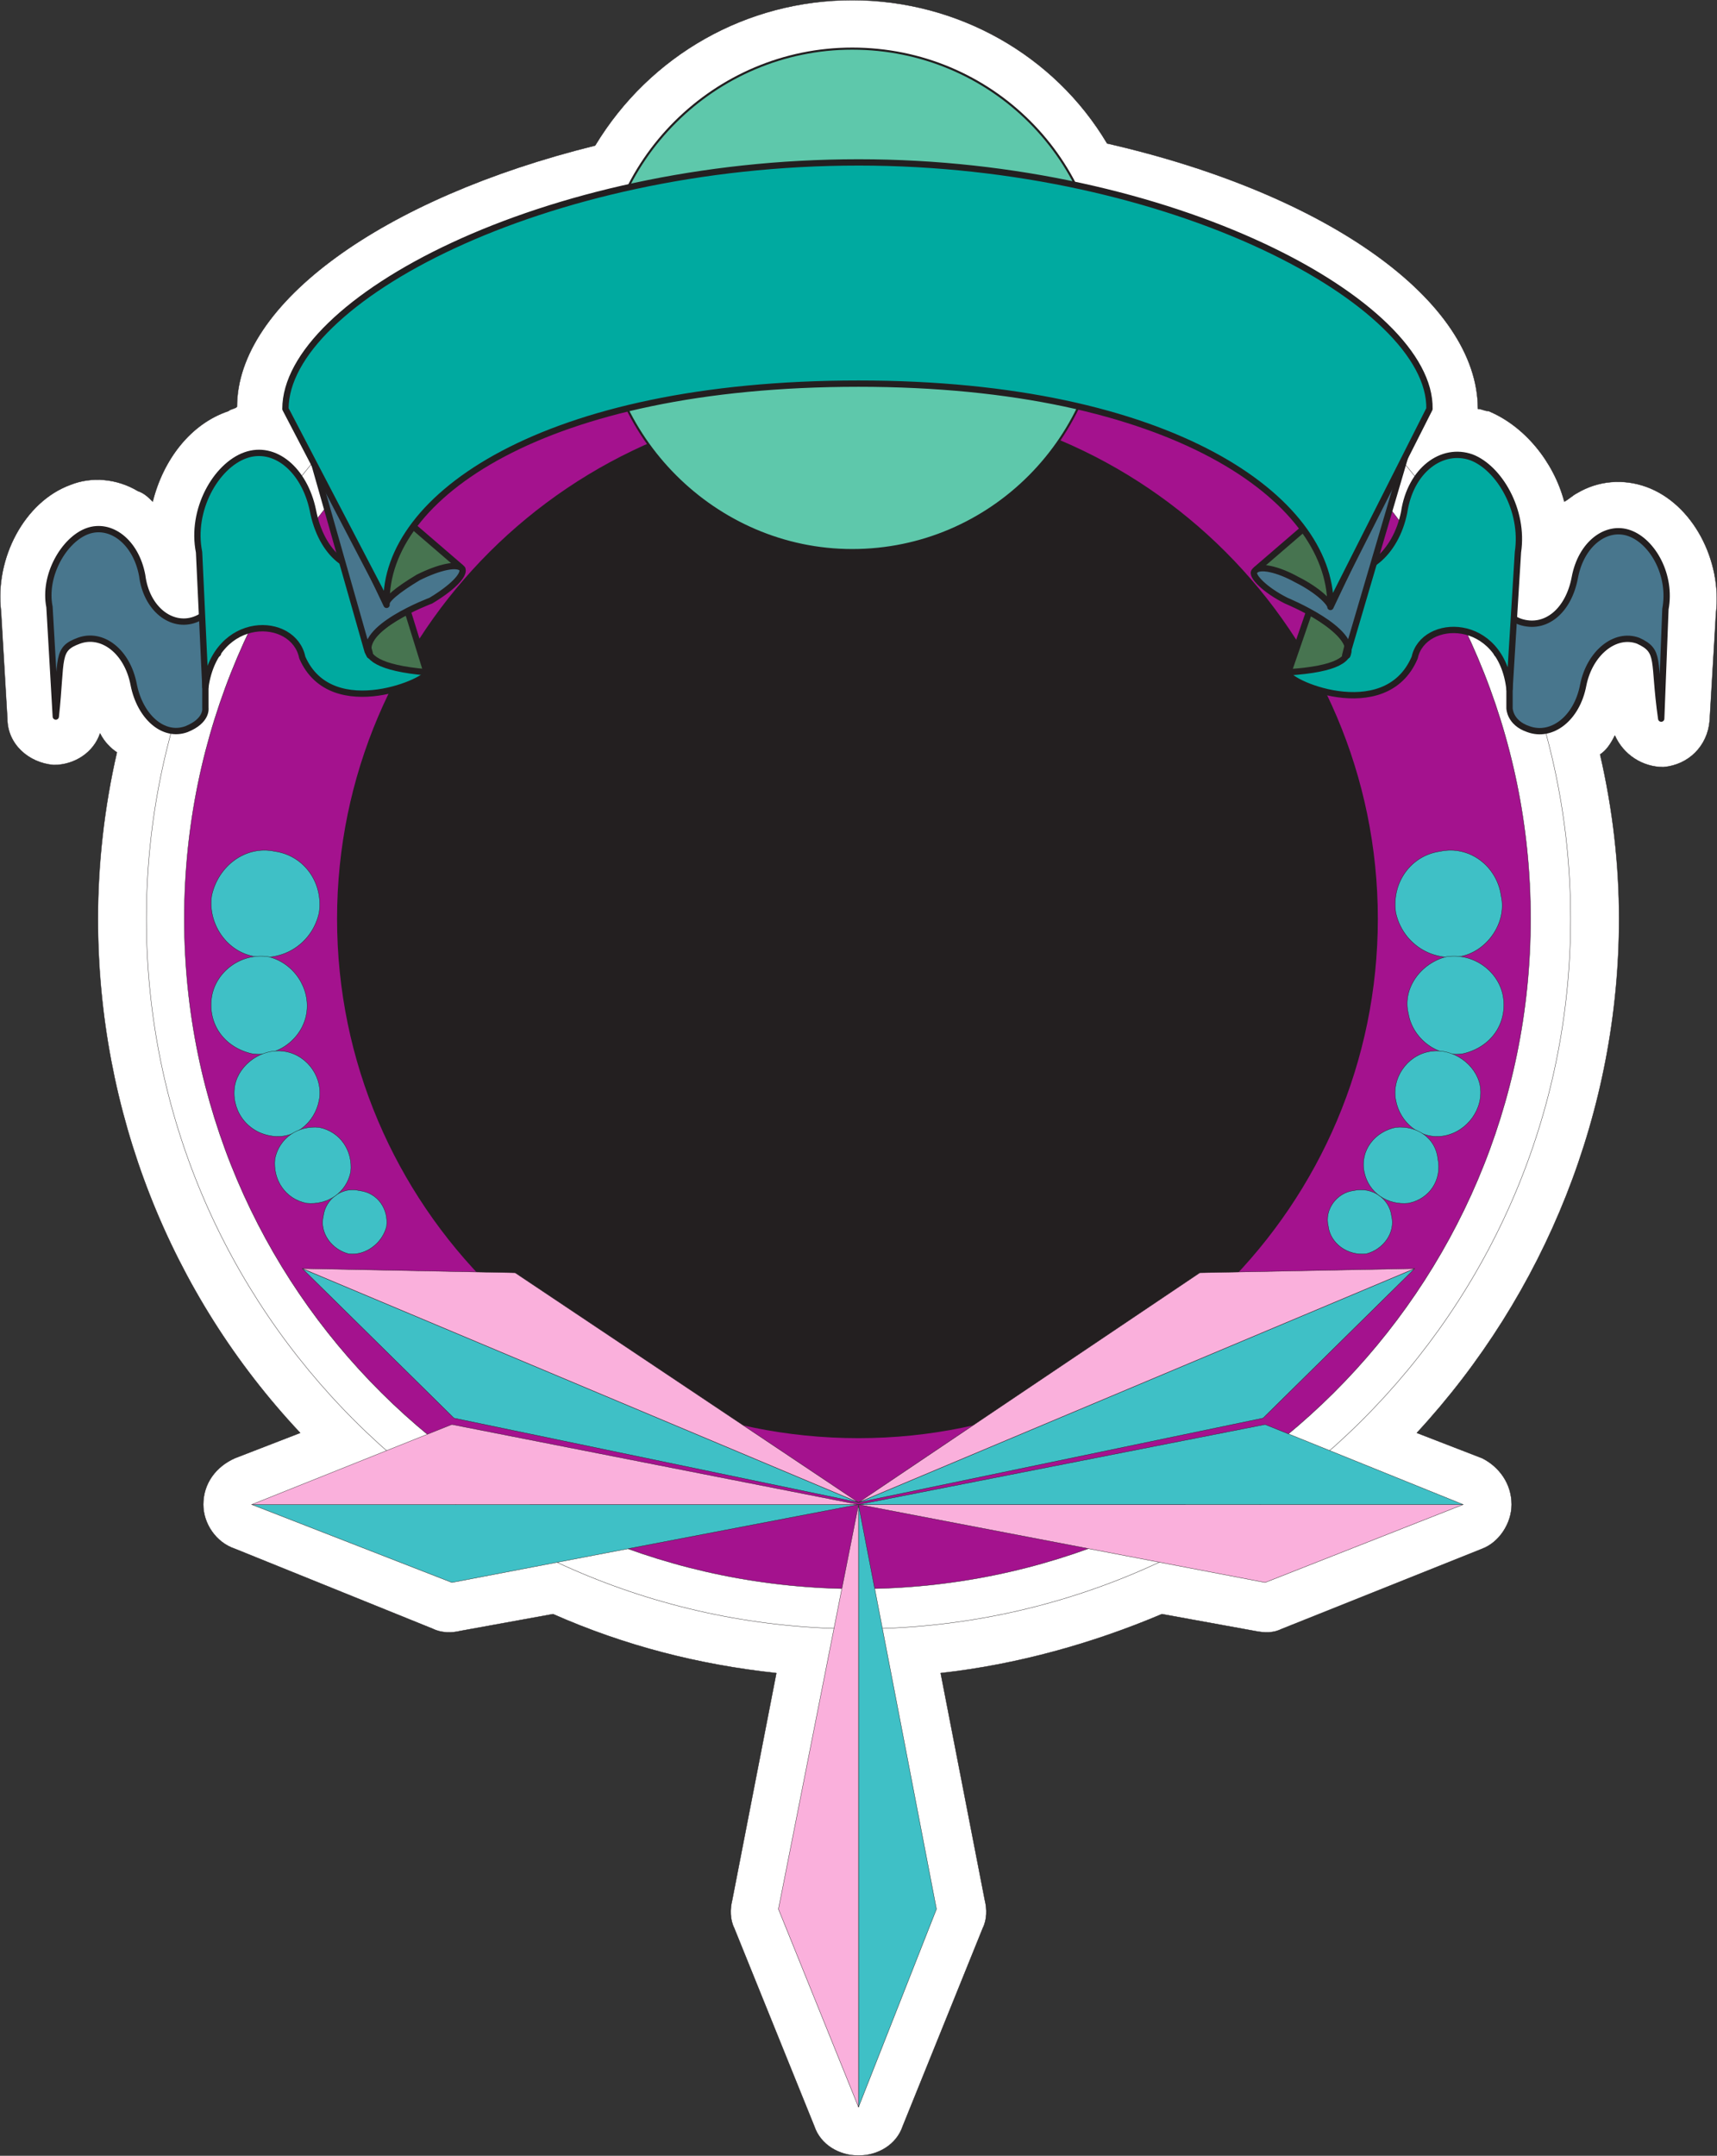 <svg xmlns="http://www.w3.org/2000/svg" width="611.225" height="767.37"><rect width="100%" height="100%" fill="#333333" stroke="none"/><path fill="#fff" fill-rule="evenodd" d="M586.113 173.31c-8.25-3-17.25-2.25-24.75 2.25-1.5.75-3 2.25-4.5 3-3.75-14.25-14.25-27-27-32.25-1.5 0-2.25-.75-3.75-.75 0-38.25-53.25-76.5-132-94.5-18.75-31.5-53.25-51-90.75-51s-72 19.5-91.5 51.75c-75.75 18.75-127.5 56.25-127.5 93-.75.75-2.25.75-3 1.5-13.5 4.5-23.25 17.25-27 32.25-1.5-1.5-3-3-5.25-3.75-7.5-4.5-16.5-5.25-24-2.25-16.5 6-27 26.25-24.75 45l2.25 38.25c0 9 7.5 15.75 16.5 16.5 7.5 0 14.25-4.5 16.5-11.25 1.5 3 3.75 5.25 6 6.75-4.5 19.5-6.75 39.75-6.75 59.25 0 68.25 25.5 133.5 72 183l-23.25 9c-6.75 3-11.25 9-11.25 16.5 0 6.75 4.5 13.5 11.25 15.75l70.5 28.5c3 1.5 6.75 1.5 9.75.75l33-6c25.5 11.25 51.75 18 79.5 21l-15.75 81c-.75 3-.75 6.75.75 9.75l28.5 70.5c2.25 6.75 9 10.5 15.75 10.5s13.5-3.75 15.75-10.5l28.5-70.5c1.5-3 1.5-6.75.75-9.75l-15.75-81c27-3 54-10.5 78.75-21l33 6c3.75.75 6.75.75 9.75-.75l71.25-28.5c6-2.25 10.5-9 10.5-15.75 0-7.5-4.5-13.5-10.5-16.5l-23.25-9c45.75-49.5 72-114.75 72-183 0-19.5-2.25-39-6.75-58.5 2.25-1.5 3.75-3.75 5.25-6.75 3 6.75 9.75 11.25 17.25 11.25 9-.75 15.75-7.5 16.5-16.5l2.25-38.25c2.25-18.75-8.25-39-24.75-45"/><path fill="none" stroke="#231f20" stroke-linecap="round" stroke-linejoin="round" stroke-miterlimit="10" stroke-width=".12" d="M586.113 173.31c-8.25-3-17.25-2.25-24.75 2.25-1.5.75-3 2.25-4.5 3-3.75-14.25-14.25-27-27-32.25-1.5 0-2.25-.75-3.75-.75 0-38.25-53.25-76.5-132-94.5-18.75-31.5-53.25-51-90.75-51s-72 19.5-91.5 51.75c-75.75 18.75-127.5 56.25-127.5 93-.75.75-2.25.75-3 1.5-13.5 4.5-23.25 17.25-27 32.25-1.5-1.5-3-3-5.25-3.75-7.5-4.5-16.5-5.25-24-2.25-16.5 6-27 26.25-24.75 45l2.25 38.25c0 9 7.5 15.75 16.5 16.5 7.5 0 14.25-4.5 16.5-11.25 1.5 3 3.75 5.25 6 6.75-4.5 19.5-6.75 39.75-6.75 59.25 0 68.25 25.5 133.5 72 183l-23.25 9c-6.75 3-11.25 9-11.25 16.5 0 6.75 4.5 13.5 11.25 15.75l70.5 28.5c3 1.5 6.75 1.5 9.75.75l33-6c25.5 11.25 51.75 18 79.5 21l-15.75 81c-.75 3-.75 6.75.75 9.75l28.5 70.5c2.25 6.75 9 10.5 15.75 10.5s13.5-3.75 15.75-10.5l28.5-70.5c1.5-3 1.5-6.75.75-9.75l-15.75-81c27-3 54-10.5 78.75-21l33 6c3.75.75 6.75.75 9.75-.75l71.25-28.5c6-2.25 10.5-9 10.5-15.75 0-7.5-4.5-13.5-10.5-16.5l-23.25-9c45.75-49.5 72-114.75 72-183 0-19.5-2.25-39-6.75-58.5 2.25-1.5 3.75-3.75 5.25-6.75 3 6.75 9.75 11.25 17.25 11.25 9-.75 15.75-7.5 16.5-16.5l2.25-38.25c2.25-18.75-8.25-39-24.75-45zm0 0"/><path fill="#fff" fill-rule="evenodd" d="M305.613 579.81c139.5 0 253.5-113.25 253.5-252.75s-114-252.75-253.5-252.75c-140.25 0-253.5 113.25-253.5 252.75s113.25 252.75 253.5 252.75"/><path fill="none" stroke="#231f20" stroke-linecap="round" stroke-linejoin="round" stroke-miterlimit="10" stroke-width=".12" d="M305.613 579.81c139.5 0 253.5-113.25 253.5-252.75s-114-252.75-253.5-252.75c-140.25 0-253.5 113.25-253.5 252.75s113.25 252.75 253.5 252.75zm0 0"/><path fill="#a4128e" fill-rule="evenodd" d="M305.613 565.56c132 0 239.25-106.5 239.25-238.5s-107.25-238.5-239.25-238.5c-132.75 0-240 106.5-240 238.5s107.25 238.5 240 238.5"/><path fill="none" stroke="#231f20" stroke-linecap="round" stroke-linejoin="round" stroke-miterlimit="10" stroke-width=".12" d="M305.613 565.56c132 0 239.25-106.5 239.25-238.5s-107.25-238.5-239.25-238.5c-132.75 0-240 106.5-240 238.5s107.25 238.5 240 238.5zm0 0"/><path fill="#231f20" fill-rule="evenodd" d="M305.613 510.81c101.25 0 183.75-82.5 183.75-183.75s-82.5-183.75-183.75-183.75c-102 0-184.5 82.5-184.5 183.75s82.5 183.75 184.5 183.75"/><path fill="none" stroke="#231f20" stroke-linecap="round" stroke-linejoin="round" stroke-miterlimit="10" stroke-width="2.25" d="M305.613 510.81c101.25 0 183.75-82.5 183.75-183.75s-82.5-183.75-183.75-183.75c-102 0-184.5 82.5-184.5 183.75s82.5 183.75 184.5 183.75zm0 0"/><path fill="#5ec8ab" fill-rule="evenodd" d="M303.363 195.81c49.5 0 89.25-40.5 89.25-89.25 0-49.5-39.75-89.25-89.25-89.25-48.75 0-89.25 39.75-89.25 89.25 0 48.75 40.5 89.25 89.25 89.25"/><path fill="none" stroke="#231f20" stroke-linecap="round" stroke-linejoin="round" stroke-miterlimit="10" stroke-width=".75" d="M303.363 195.81c49.5 0 89.25-40.5 89.25-89.25 0-49.5-39.75-89.25-89.25-89.25-48.75 0-89.25 39.75-89.25 89.25 0 48.75 40.5 89.25 89.25 89.25zm0 0"/><path fill="#48768d" fill-rule="evenodd" d="M17.613 216.06c-2.25-11.25 5.25-24 13.5-27s17.25 3.75 19.5 15.75c1.5 12 10.5 18.75 18.75 15.75s13.5-15 11.25-27l-3 39c0 .75-4.5 0-4.5 0v19.5s.75 4.5-6.75 7.5c-8.25 3-16.5-4.5-18.75-15.75-2.25-12-11.25-18.75-19.5-15.75s-6 6-8.25 27l-2.25-39"/><path fill="none" stroke="#231f20" stroke-linecap="round" stroke-linejoin="round" stroke-miterlimit="10" stroke-width="2.25" d="M17.613 216.06c-2.25-11.25 5.25-24 13.5-27s17.25 3.75 19.5 15.75c1.5 12 10.5 18.75 18.75 15.75s13.5-15 11.25-27l-3 39c0 .75-4.5 0-4.5 0v19.5s.75 4.5-6.75 7.5c-8.25 3-16.5-4.5-18.75-15.75-2.25-12-11.25-18.75-19.5-15.75s-6 6-8.25 27zm0 0"/><path fill="#00aaa0" fill-rule="evenodd" d="M70.863 196.56c-3-15 6-30.75 16.5-34.5s21 5.25 24 19.5c3 15.75 13.5 24 24 20.25 4.5-1.5 7.5-4.5 10.5-9v-1.5c3.75-6-18.75-23.25-18.75-23.25l24 70.5s1.5.75.75.75c2.25 2.25-33.75 18.75-44.25-5.25-3-15-30.75-15.75-34.5 10.5l-2.25-48"/><path fill="none" stroke="#231f20" stroke-linecap="round" stroke-linejoin="round" stroke-miterlimit="10" stroke-width="2.25" d="M70.863 196.56c-3-15 6-30.75 16.5-34.5s21 5.25 24 19.5c3 15.75 13.5 24 24 20.25 4.5-1.5 7.5-4.5 10.5-9v-1.5c3.75-6-18.75-23.25-18.75-23.25l24 70.5s1.5.75.75.75c2.25 2.25-33.75 18.75-44.25-5.25-3-15-30.75-15.75-34.5 10.5zm0 0"/><path fill="#477450" fill-rule="evenodd" d="m145.113 217.56 6.75 21.75c-34.5-3-18.75-15.75-6.75-21.75"/><path fill="none" stroke="#231f20" stroke-linecap="round" stroke-linejoin="round" stroke-miterlimit="10" stroke-width="2.25" d="m145.113 217.56 6.75 21.75c-34.5-3-18.75-15.75-6.75-21.75zm0 0"/><path fill="#477450" fill-rule="evenodd" d="m160.113 207.81-16.5 7.5-3 2.25-7.5 3-3.75 3.75 2.25 8.25-21.75-77.25 54 46.5-3.75 6"/><path fill="none" stroke="#231f20" stroke-linecap="round" stroke-linejoin="round" stroke-miterlimit="10" stroke-width="2.25" d="m160.113 207.81-16.5 7.5-3 2.25-7.5 3-3.75 3.75 2.25 8.25-21.75-77.25 54 46.5zm0 0"/><path fill="#48768d" fill-rule="evenodd" d="m130.863 231.81.75 1.5c-4.5-9.75 21.75-19.5 21.75-19.5 7.5-4.5 12-9 11.25-11.25-1.5-2.25-8.25-.75-15.75 3-7.5 4.5-12 8.25-11.25 9.75l-28.5-60 21.75 76.5"/><path fill="none" stroke="#231f20" stroke-linecap="round" stroke-linejoin="round" stroke-miterlimit="10" stroke-width="2.25" d="m130.863 231.81.75 1.5c-4.5-9.75 21.75-19.5 21.75-19.5 7.5-4.5 12-9 11.25-11.25-1.5-2.25-8.25-.75-15.75 3-7.5 4.5-12 8.25-11.25 9.75l-28.5-60zm0 0"/><path fill="#48768d" fill-rule="evenodd" d="M592.863 216.81c2.25-12-4.5-24-12.75-27s-17.25 3.75-19.5 15.75-10.5 18.75-19.5 15.75c-8.25-3-12.75-15-11.25-27l3 38.25c0 .75 4.5.75 4.5.75v18.75s0 5.25 6.75 7.5c8.25 3 17.25-3.75 19.5-15.75 2.25-11.25 11.25-18.75 19.5-15.75 8.25 3.75 5.25 6.75 8.25 27.75l1.5-39"/><path fill="none" stroke="#231f20" stroke-linecap="round" stroke-linejoin="round" stroke-miterlimit="10" stroke-width="2.25" d="M592.863 216.81c2.25-12-4.5-24-12.75-27s-17.25 3.75-19.5 15.75-10.5 18.75-19.5 15.75c-8.25-3-12.75-15-11.25-27l3 38.25c0 .75 4.5.75 4.5.75v18.75s0 5.25 6.75 7.5c8.25 3 17.25-3.75 19.5-15.75 2.25-11.25 11.25-18.75 19.5-15.75 8.25 3.75 5.25 6.75 8.25 27.75zm0 0"/><path fill="#00aaa0" fill-rule="evenodd" d="M540.363 196.56c2.25-15-6.75-30-16.5-33.75-10.5-3.75-21.75 4.5-24 19.5-3 15-14.25 24-24.75 20.25-3.75-1.5-7.5-5.25-9.75-9.75 0 0-.75 0-.75-.75-3-6.75 19.5-23.25 19.5-23.25l-24.75 69.75-.75.75c-2.25 3 34.5 19.5 45-5.25 3-14.25 30.75-15 33.75 11.25l3-48.75"/><path fill="none" stroke="#231f20" stroke-linecap="round" stroke-linejoin="round" stroke-miterlimit="10" stroke-width="2.25" d="M540.363 196.56c2.25-15-6.75-30-16.5-33.75-10.5-3.75-21.75 4.5-24 19.5-3 15-14.25 24-24.75 20.25-3.75-1.5-7.5-5.25-9.75-9.75 0 0-.75 0-.75-.75-3-6.75 19.5-23.25 19.5-23.25l-24.75 69.75-.75.75c-2.25 3 34.5 19.5 45-5.25 3-14.25 30.75-15 33.75 11.25zm0 0"/><path fill="#477450" fill-rule="evenodd" d="m466.113 217.56-7.5 21.75c35.25-2.25 18.75-15 7.5-21.75"/><path fill="none" stroke="#231f20" stroke-linecap="round" stroke-linejoin="round" stroke-miterlimit="10" stroke-width="2.25" d="m466.113 217.56-7.5 21.75c35.25-2.25 18.75-15 7.5-21.75zm0 0"/><path fill="#477450" fill-rule="evenodd" d="m451.113 207.81 16.5 8.25 2.25 1.5 7.5 3.75 3.75 3-2.25 9 22.5-77.25-54 46.5 3.75 5.25"/><path fill="none" stroke="#231f20" stroke-linecap="round" stroke-linejoin="round" stroke-miterlimit="10" stroke-width="2.25" d="m451.113 207.81 16.5 8.25 2.25 1.5 7.5 3.75 3.75 3-2.25 9 22.5-77.25-54 46.5zm0 0"/><path fill="#48768d" fill-rule="evenodd" d="M479.613 232.56v.75c3.75-9-21.75-19.5-21.75-19.5-7.5-3.75-12.75-9-11.25-10.5 1.5-2.25 8.25-.75 15 3 7.5 3.75 12 8.25 12 9.75l28.5-60-22.5 76.5"/><path fill="none" stroke="#231f20" stroke-linecap="round" stroke-linejoin="round" stroke-miterlimit="10" stroke-width="2.25" d="M479.613 232.56v.75c3.75-9-21.75-19.5-21.75-19.5-7.5-3.75-12.75-9-11.25-10.5 1.5-2.25 8.25-.75 15 3 7.5 3.75 12 8.25 12 9.75l28.5-60zm0 0"/><path fill="#00aaa0" fill-rule="evenodd" d="M305.613 57.81c111.75 0 204 50.25 203.25 87.75l-35.25 69.75c0-37.5-56.25-78.75-168-78.75-112.5 0-168.75 40.5-168 78l-36-69c0-38.25 91.5-87.75 204-87.75"/><path fill="none" stroke="#231f20" stroke-linecap="round" stroke-linejoin="round" stroke-miterlimit="10" stroke-width="2.25" d="M305.613 57.81c111.75 0 204 50.25 203.25 87.75l-35.25 69.75c0-37.5-56.25-78.75-168-78.75-112.5 0-168.75 40.5-168 78l-36-69c0-38.25 91.5-87.75 204-87.75zm0 0"/><path fill="#3fc0c6" fill-rule="evenodd" d="M124.113 446.31c-6-1.5-10.5-7.5-9-13.5.75-6 6.75-10.5 12.75-9 6.75.75 10.5 6.75 9.75 12.75-1.5 6-7.5 10.5-13.5 9.75"/><path fill="none" stroke="#231f20" stroke-linecap="round" stroke-linejoin="round" stroke-miterlimit="10" stroke-width=".12" d="M124.113 446.31c-6-1.5-10.5-7.5-9-13.5.75-6 6.75-10.5 12.75-9 6.75.75 10.5 6.75 9.75 12.75-1.5 6-7.5 10.5-13.5 9.75zm0 0"/><path fill="#3fc0c6" fill-rule="evenodd" d="M91.113 340.56c-10.5-1.5-17.25-12-15.75-21.75 2.25-10.5 12-18 22.5-15.75 10.5 1.5 17.25 11.25 15.75 21.75-2.25 10.5-12 17.25-22.5 15.75"/><path fill="none" stroke="#231f20" stroke-linecap="round" stroke-linejoin="round" stroke-miterlimit="10" stroke-width=".12" d="M91.113 340.56c-10.5-1.5-17.25-12-15.75-21.75 2.25-10.5 12-18 22.5-15.75 10.5 1.5 17.25 11.25 15.75 21.75-2.25 10.5-12 17.25-22.5 15.75zm0 0"/><path fill="#3fc0c6" fill-rule="evenodd" d="M89.613 375.06c-9.75-2.25-15.75-10.5-14.25-20.25 1.5-9 10.5-15.75 20.25-14.25 9 2.25 15 11.25 13.5 20.25s-10.5 15.75-19.5 14.25"/><path fill="none" stroke="#231f20" stroke-linecap="round" stroke-linejoin="round" stroke-miterlimit="10" stroke-width=".12" d="M89.613 375.06c-9.75-2.25-15.75-10.5-14.25-20.25 1.5-9 10.5-15.75 20.25-14.25 9 2.25 15 11.25 13.5 20.25s-10.5 15.75-19.5 14.25zm0 0"/><path fill="#3fc0c6" fill-rule="evenodd" d="M96.363 404.31c-9-1.5-14.25-9.75-12.75-18 1.5-7.5 9.75-13.5 18-12s13.5 9.75 12 17.25c-1.5 8.25-9 14.25-17.25 12.75"/><path fill="none" stroke="#231f20" stroke-linecap="round" stroke-linejoin="round" stroke-miterlimit="10" stroke-width=".12" d="M96.363 404.31c-9-1.5-14.25-9.75-12.75-18 1.5-7.5 9.75-13.5 18-12s13.5 9.75 12 17.25c-1.5 8.25-9 14.25-17.25 12.75zm0 0"/><path fill="#3fc0c6" fill-rule="evenodd" d="M109.113 428.31c-7.5-1.5-12-8.25-11.25-15.75 1.5-7.5 8.25-12 15.75-11.25 7.5 1.5 12 8.25 11.25 15.75-1.5 7.5-8.25 12-15.75 11.25"/><path fill="none" stroke="#231f20" stroke-linecap="round" stroke-linejoin="round" stroke-miterlimit="10" stroke-width=".12" d="M109.113 428.31c-7.5-1.5-12-8.25-11.25-15.75 1.5-7.5 8.25-12 15.75-11.25 7.5 1.5 12 8.25 11.25 15.75-1.5 7.5-8.25 12-15.75 11.25zm0 0"/><path fill="#3fc0c6" fill-rule="evenodd" d="M486.363 446.31c6-1.5 10.5-7.5 9-13.5-.75-6-6.75-10.5-13.5-9-6 .75-10.5 6.75-9 12.75.75 6 6.75 10.5 13.5 9.75"/><path fill="none" stroke="#231f20" stroke-linecap="round" stroke-linejoin="round" stroke-miterlimit="10" stroke-width=".12" d="M486.363 446.31c6-1.5 10.5-7.5 9-13.5-.75-6-6.75-10.5-13.5-9-6 .75-10.5 6.75-9 12.75.75 6 6.75 10.5 13.5 9.75zm0 0"/><path fill="#3fc0c6" fill-rule="evenodd" d="M519.363 340.56c9.75-1.5 17.25-12 15-21.75-1.5-10.5-11.25-18-21.75-15.75-10.5 1.5-17.25 11.25-15.75 21.75 2.25 10.5 12 17.25 22.5 15.75"/><path fill="none" stroke="#231f20" stroke-linecap="round" stroke-linejoin="round" stroke-miterlimit="10" stroke-width=".12" d="M519.363 340.56c9.75-1.5 17.25-12 15-21.75-1.5-10.5-11.25-18-21.75-15.75-10.5 1.5-17.25 11.25-15.75 21.75 2.25 10.5 12 17.25 22.5 15.75zm0 0"/><path fill="#3fc0c6" fill-rule="evenodd" d="M520.863 375.06c9.75-2.25 15.75-10.5 14.25-20.25-1.5-9-10.5-15.75-20.25-14.25-9 2.25-15.75 11.25-13.5 20.25 1.5 9 10.5 15.75 19.5 14.25"/><path fill="none" stroke="#231f20" stroke-linecap="round" stroke-linejoin="round" stroke-miterlimit="10" stroke-width=".12" d="M520.863 375.06c9.75-2.25 15.75-10.5 14.25-20.25-1.5-9-10.5-15.75-20.25-14.25-9 2.25-15.75 11.25-13.5 20.25 1.5 9 10.5 15.75 19.5 14.25zm0 0"/><path fill="#3fc0c6" fill-rule="evenodd" d="M514.113 404.31c8.25-1.5 14.25-9.75 12.75-18-1.5-7.5-9.75-13.5-18-12s-13.5 9.75-12 17.25c1.5 8.25 9 14.25 17.25 12.75"/><path fill="none" stroke="#231f20" stroke-linecap="round" stroke-linejoin="round" stroke-miterlimit="10" stroke-width=".12" d="M514.113 404.31c8.25-1.5 14.25-9.75 12.75-18-1.5-7.5-9.75-13.5-18-12s-13.5 9.75-12 17.25c1.5 8.25 9 14.25 17.25 12.75zm0 0"/><path fill="#3fc0c6" fill-rule="evenodd" d="M501.363 428.31c7.5-1.5 12-8.25 10.5-15.75-.75-7.5-7.5-12-15-11.25-7.5 1.5-12.75 8.25-11.25 15.75s8.25 12 15.75 11.25"/><path fill="none" stroke="#231f20" stroke-linecap="round" stroke-linejoin="round" stroke-miterlimit="10" stroke-width=".12" d="M501.363 428.31c7.5-1.5 12-8.25 10.5-15.75-.75-7.5-7.5-12-15-11.25-7.5 1.5-12.75 8.25-11.25 15.75s8.25 12 15.75 11.25zm0 0"/><path fill="#3fc0c6" fill-rule="evenodd" stroke="#231f20" stroke-linecap="round" stroke-linejoin="round" stroke-miterlimit="10" stroke-width=".12" d="m305.613 750.06 27.75-70.5-27.75-144zm0 0"/><path fill="#fab0dc" fill-rule="evenodd" stroke="#231f20" stroke-linecap="round" stroke-linejoin="round" stroke-miterlimit="10" stroke-width=".12" d="m305.613 750.06-28.5-70.5 28.5-144zm0 0"/><path fill="#3fc0c6" fill-rule="evenodd" stroke="#231f20" stroke-linecap="round" stroke-linejoin="round" stroke-miterlimit="10" stroke-width=".12" d="m89.613 535.56 71.25 27.75 144.75-27.75zm0 0"/><path fill="#fab0dc" fill-rule="evenodd" stroke="#231f20" stroke-linecap="round" stroke-linejoin="round" stroke-miterlimit="10" stroke-width=".12" d="m89.613 535.56 71.25-28.5 144.75 28.5zm0 0"/><path fill="#3fc0c6" fill-rule="evenodd" stroke="#231f20" stroke-linecap="round" stroke-linejoin="round" stroke-miterlimit="10" stroke-width=".12" d="m107.613 451.56 54 53.25 144 30zm0 0"/><path fill="#fab0dc" fill-rule="evenodd" stroke="#231f20" stroke-linecap="round" stroke-linejoin="round" stroke-miterlimit="10" stroke-width=".12" d="m107.613 451.56 75.75 1.5 122.25 81.75zm413.25 84-70.5 27.75-144.75-27.75zm0 0"/><path fill="#3fc0c6" fill-rule="evenodd" stroke="#231f20" stroke-linecap="round" stroke-linejoin="round" stroke-miterlimit="10" stroke-width=".12" d="m520.863 535.56-70.5-28.5-144.75 28.5zm-17.25-84-54 53.25-144 30zm0 0"/><path fill="#fab0dc" fill-rule="evenodd" stroke="#231f20" stroke-linecap="round" stroke-linejoin="round" stroke-miterlimit="10" stroke-width=".12" d="m503.613 451.56-76.5 1.5-121.5 81.75zm0 0"/></svg>
